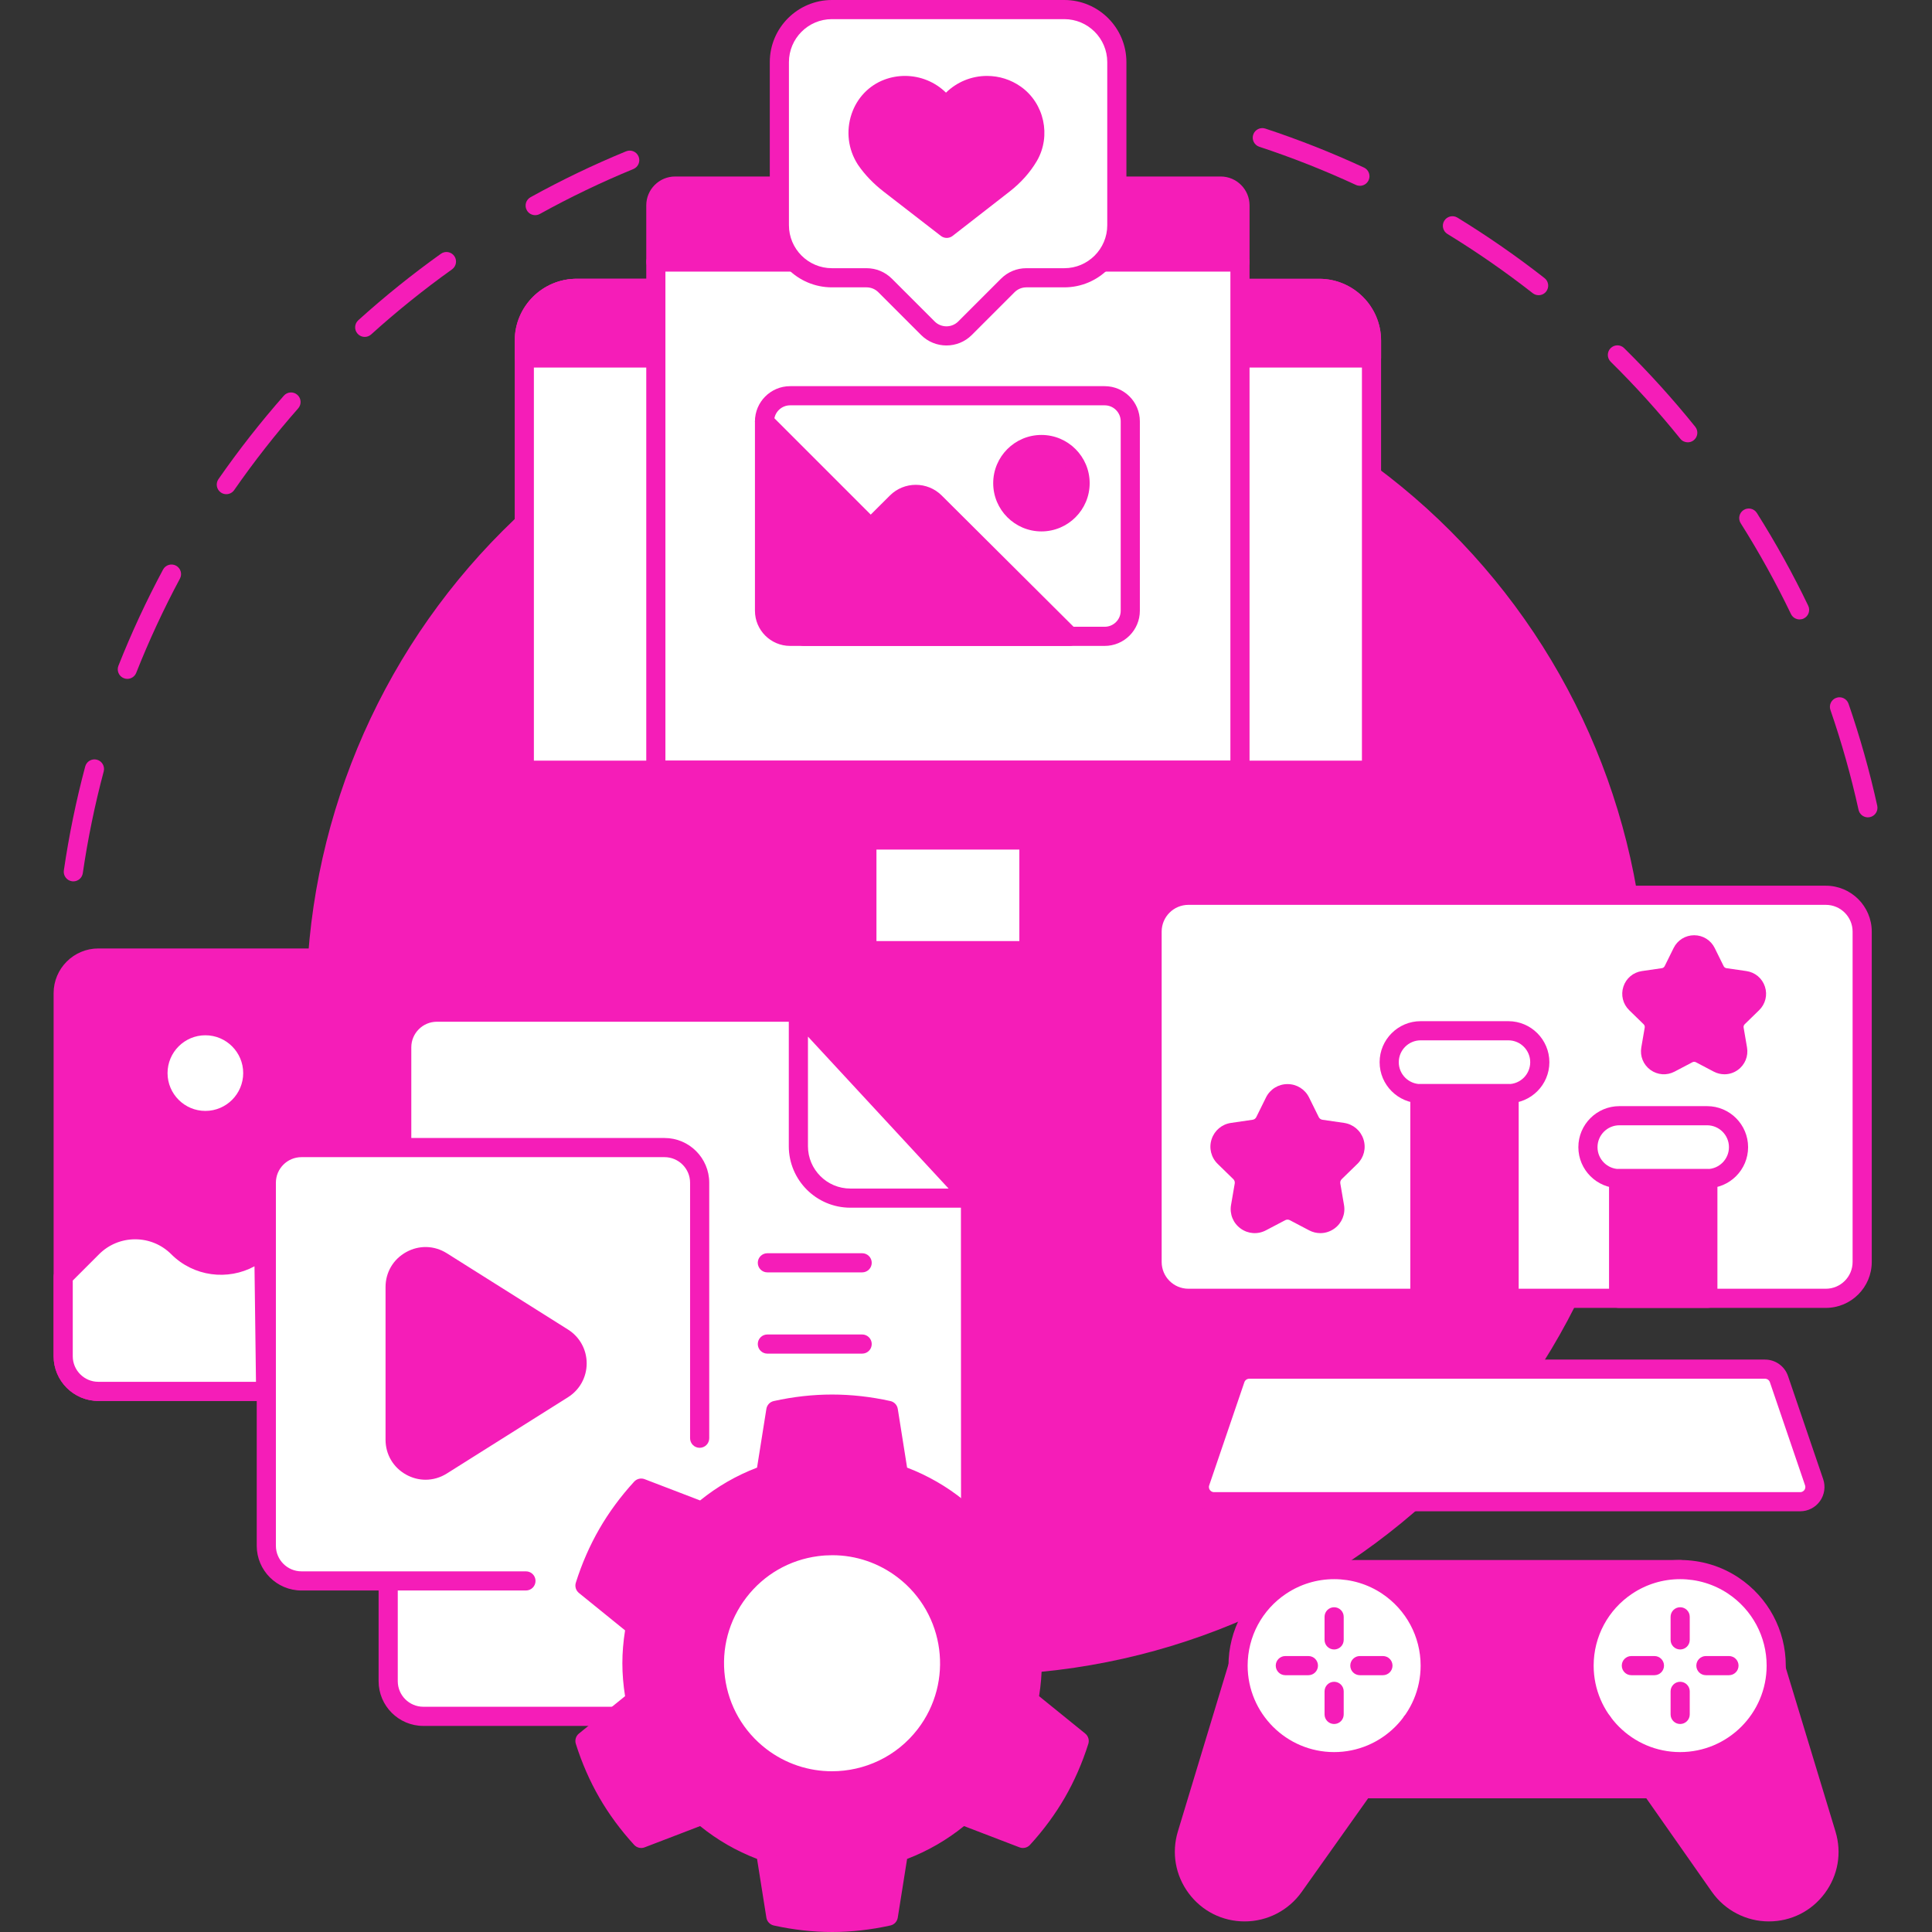 <svg xmlns="http://www.w3.org/2000/svg" xmlns:xlink="http://www.w3.org/1999/xlink" width="1080" viewBox="0 0 810 810" height="1080" preserveAspectRatio="xMidYMid meet"><rect x="0" y="0" width="810" height="810" fill="#333333" stroke="none"/><defs><clipPath id="bf8b85570d"><path d="M 22.273 397 L 213 397 L 213 588 L 22.273 588 Z M 22.273 397 " clip-rule="nonzero"></path></clipPath><clipPath id="7d7d9d06c0"><path d="M 22.273 511 L 116 511 L 116 588 L 22.273 588 Z M 22.273 511 " clip-rule="nonzero"></path></clipPath></defs><path fill="#f51db8" d="M 783.121 342.68 C 781.277 342.68 779.613 341.402 779.203 339.527 C 776.094 325.406 772.129 311.32 767.414 297.66 C 766.691 295.562 767.805 293.277 769.898 292.555 C 771.996 291.832 774.281 292.945 775.004 295.039 C 779.82 308.992 783.871 323.379 787.043 337.801 C 787.52 339.965 786.148 342.109 783.984 342.586 C 783.695 342.648 783.406 342.68 783.121 342.68 Z M 754.488 259.699 C 752.992 259.699 751.559 258.863 750.867 257.426 C 744.605 244.402 737.516 231.594 729.789 219.355 C 728.602 217.48 729.164 215 731.039 213.816 C 732.914 212.633 735.391 213.191 736.578 215.07 C 744.469 227.566 751.711 240.645 758.102 253.945 C 759.062 255.945 758.223 258.344 756.223 259.305 C 755.664 259.574 755.07 259.699 754.488 259.699 Z M 707.605 185.445 C 706.434 185.445 705.27 184.934 704.477 183.949 C 695.406 172.684 685.586 161.82 675.285 151.66 C 673.707 150.105 673.688 147.562 675.246 145.984 C 676.805 144.406 679.344 144.387 680.922 145.945 C 691.441 156.316 701.469 167.41 710.73 178.914 C 712.121 180.641 711.848 183.168 710.121 184.559 C 709.383 185.156 708.492 185.445 707.605 185.445 Z M 645.07 123.766 C 644.203 123.766 643.332 123.488 642.598 122.914 C 631.195 113.988 619.164 105.637 606.836 98.086 C 604.945 96.93 604.352 94.457 605.512 92.566 C 606.668 90.676 609.141 90.082 611.031 91.238 C 623.617 98.949 635.906 107.477 647.547 116.59 C 649.293 117.957 649.602 120.48 648.234 122.227 C 647.441 123.238 646.262 123.766 645.07 123.766 Z M 570.148 77.902 C 569.582 77.902 569.008 77.781 568.465 77.527 C 555.328 71.441 541.707 66.059 527.973 61.535 C 525.867 60.84 524.723 58.57 525.414 56.465 C 526.109 54.359 528.379 53.215 530.484 53.906 C 544.512 58.531 558.426 64.027 571.84 70.246 C 573.852 71.176 574.727 73.562 573.793 75.574 C 573.113 77.039 571.664 77.902 570.148 77.902 Z M 570.148 77.902 " fill-opacity="1" fill-rule="nonzero"></path><path fill="#f51db8" d="M 30.746 369.516 C 30.551 369.516 30.355 369.5 30.16 369.473 C 27.965 369.152 26.449 367.113 26.77 364.922 C 28.906 350.281 31.918 335.625 35.723 321.355 C 36.293 319.215 38.492 317.941 40.637 318.512 C 42.777 319.082 44.051 321.285 43.48 323.426 C 39.754 337.395 36.805 351.746 34.715 366.078 C 34.422 368.078 32.707 369.516 30.746 369.516 Z M 53.383 284.621 C 52.891 284.621 52.391 284.527 51.906 284.336 C 49.844 283.52 48.836 281.188 49.648 279.125 C 55.078 265.398 61.375 251.828 68.363 238.793 C 69.41 236.84 71.844 236.105 73.797 237.152 C 75.75 238.203 76.488 240.633 75.438 242.59 C 68.598 255.348 62.434 268.637 57.117 282.078 C 56.492 283.656 54.98 284.621 53.383 284.621 Z M 94.883 207.191 C 94.09 207.191 93.293 206.961 92.594 206.477 C 90.773 205.211 90.324 202.707 91.586 200.887 C 100.012 188.762 109.234 176.988 119 165.895 C 120.461 164.23 123 164.066 124.664 165.531 C 126.328 166.996 126.488 169.535 125.027 171.199 C 115.465 182.062 106.434 193.594 98.184 205.469 C 97.402 206.59 96.152 207.191 94.883 207.191 Z M 152.914 141.254 C 151.816 141.254 150.727 140.809 149.934 139.93 C 148.445 138.285 148.574 135.746 150.219 134.258 C 161.184 124.352 172.832 114.98 184.848 106.398 C 186.652 105.109 189.16 105.527 190.449 107.328 C 191.734 109.133 191.32 111.641 189.516 112.93 C 177.75 121.336 166.34 130.516 155.605 140.219 C 154.836 140.91 153.871 141.254 152.914 141.254 Z M 224.379 90.207 C 222.965 90.207 221.594 89.461 220.863 88.137 C 219.789 86.195 220.492 83.754 222.434 82.68 C 235.363 75.523 248.84 69.051 262.488 63.441 C 264.539 62.602 266.887 63.578 267.73 65.629 C 268.57 67.68 267.594 70.027 265.543 70.871 C 252.18 76.359 238.98 82.699 226.32 89.707 C 225.703 90.047 225.035 90.207 224.379 90.207 Z M 224.379 90.207 " fill-opacity="1" fill-rule="nonzero"></path><path fill="#f51db8" d="M 690.348 421.254 C 690.348 425.852 690.238 430.449 690.012 435.039 C 689.785 439.633 689.449 444.219 688.996 448.793 C 688.547 453.371 687.984 457.934 687.309 462.48 C 686.633 467.027 685.848 471.559 684.949 476.066 C 684.055 480.578 683.047 485.062 681.93 489.523 C 680.812 493.984 679.586 498.414 678.25 502.812 C 676.918 507.215 675.473 511.578 673.926 515.91 C 672.375 520.238 670.723 524.527 668.961 528.773 C 667.203 533.023 665.34 537.227 663.375 541.383 C 661.406 545.539 659.34 549.645 657.172 553.699 C 655.004 557.758 652.738 561.754 650.375 565.699 C 648.012 569.645 645.551 573.527 643 577.352 C 640.445 581.172 637.797 584.934 635.059 588.625 C 632.316 592.32 629.488 595.941 626.574 599.496 C 623.656 603.051 620.652 606.531 617.566 609.938 C 614.477 613.348 611.309 616.676 608.055 619.926 C 604.805 623.18 601.477 626.348 598.07 629.438 C 594.66 632.523 591.18 635.527 587.625 638.445 C 584.07 641.359 580.449 644.188 576.754 646.93 C 573.062 649.668 569.305 652.312 565.48 654.867 C 561.656 657.422 557.773 659.883 553.828 662.246 C 549.887 664.609 545.887 666.875 541.828 669.043 C 537.773 671.211 533.668 673.277 529.512 675.246 C 525.355 677.211 521.152 679.074 516.906 680.832 C 512.656 682.594 508.367 684.246 504.039 685.797 C 499.707 687.344 495.344 688.785 490.945 690.121 C 486.543 691.457 482.113 692.684 477.652 693.801 C 473.191 694.918 468.707 695.926 464.195 696.82 C 459.688 697.719 455.156 698.504 450.609 699.18 C 446.062 699.855 441.5 700.418 436.922 700.867 C 432.348 701.316 427.762 701.656 423.168 701.883 C 418.578 702.105 413.98 702.219 409.383 702.219 C 404.785 702.219 400.191 702.105 395.598 701.883 C 391.004 701.656 386.422 701.316 381.844 700.867 C 377.27 700.418 372.707 699.855 368.156 699.18 C 363.609 698.504 359.078 697.719 354.57 696.82 C 350.059 695.926 345.574 694.918 341.113 693.801 C 336.652 692.684 332.223 691.457 327.824 690.121 C 323.422 688.789 319.059 687.344 314.73 685.797 C 310.398 684.246 306.109 682.594 301.863 680.832 C 297.613 679.074 293.41 677.211 289.254 675.246 C 285.098 673.277 280.992 671.211 276.938 669.043 C 272.883 666.875 268.883 664.609 264.938 662.246 C 260.992 659.883 257.109 657.422 253.289 654.867 C 249.465 652.312 245.707 649.668 242.012 646.93 C 238.32 644.188 234.695 641.359 231.141 638.445 C 227.586 635.527 224.105 632.523 220.699 629.438 C 217.293 626.348 213.961 623.18 210.711 619.926 C 207.461 616.676 204.289 613.348 201.203 609.938 C 198.113 606.531 195.109 603.051 192.195 599.496 C 189.277 595.941 186.449 592.32 183.711 588.625 C 180.969 584.934 178.324 581.172 175.77 577.352 C 173.215 573.527 170.754 569.645 168.391 565.699 C 166.027 561.754 163.762 557.758 161.594 553.699 C 159.426 549.645 157.359 545.539 155.395 541.383 C 153.426 537.227 151.562 533.023 149.805 528.773 C 148.047 524.527 146.391 520.238 144.84 515.91 C 143.293 511.578 141.852 507.215 140.516 502.812 C 139.18 498.414 137.953 493.984 136.836 489.523 C 135.719 485.062 134.715 480.578 133.816 476.066 C 132.918 471.559 132.133 467.027 131.457 462.48 C 130.785 457.934 130.223 453.371 129.77 448.793 C 129.32 444.219 128.98 439.633 128.758 435.039 C 128.531 430.449 128.418 425.852 128.418 421.254 C 128.418 416.656 128.531 412.062 128.758 407.469 C 128.98 402.875 129.32 398.289 129.77 393.715 C 130.223 389.141 130.785 384.578 131.457 380.027 C 132.133 375.48 132.918 370.949 133.816 366.441 C 134.715 361.93 135.719 357.445 136.836 352.984 C 137.953 348.523 139.18 344.094 140.516 339.695 C 141.852 335.293 143.293 330.93 144.84 326.598 C 146.391 322.27 148.047 317.98 149.805 313.734 C 151.562 309.484 153.426 305.281 155.395 301.125 C 157.359 296.969 159.426 292.863 161.594 288.809 C 163.762 284.754 166.027 280.754 168.391 276.809 C 170.754 272.863 173.215 268.98 175.77 265.156 C 178.324 261.336 180.969 257.578 183.711 253.883 C 186.449 250.191 189.277 246.566 192.195 243.012 C 195.109 239.457 198.113 235.977 201.203 232.57 C 204.289 229.16 207.461 225.832 210.711 222.582 C 213.961 219.328 217.293 216.16 220.699 213.07 C 224.105 209.984 227.586 206.98 231.141 204.066 C 234.695 201.148 238.32 198.32 242.012 195.582 C 245.707 192.84 249.465 190.195 253.289 187.641 C 257.109 185.086 260.992 182.625 264.938 180.262 C 268.883 177.898 272.883 175.633 276.938 173.465 C 280.992 171.297 285.098 169.23 289.254 167.266 C 293.41 165.297 297.613 163.434 301.863 161.676 C 306.109 159.914 310.398 158.262 314.73 156.711 C 319.059 155.164 323.422 153.723 327.824 152.387 C 332.223 151.051 336.652 149.824 341.113 148.707 C 345.574 147.59 350.059 146.582 354.57 145.688 C 359.078 144.789 363.609 144.004 368.156 143.328 C 372.707 142.656 377.27 142.094 381.844 141.641 C 386.422 141.191 391.004 140.852 395.598 140.625 C 400.191 140.402 404.785 140.289 409.383 140.289 C 413.98 140.289 418.578 140.402 423.168 140.625 C 427.762 140.852 432.348 141.191 436.922 141.641 C 441.5 142.094 446.062 142.656 450.609 143.328 C 455.156 144.004 459.688 144.789 464.195 145.688 C 468.707 146.582 473.191 147.59 477.652 148.707 C 482.113 149.824 486.543 151.051 490.945 152.387 C 495.344 153.723 499.707 155.164 504.039 156.711 C 508.367 158.262 512.656 159.914 516.906 161.676 C 521.152 163.434 525.355 165.297 529.512 167.266 C 533.668 169.23 537.773 171.297 541.828 173.465 C 545.887 175.633 549.887 177.898 553.828 180.262 C 557.773 182.625 561.656 185.086 565.48 187.641 C 569.305 190.195 573.062 192.84 576.754 195.582 C 580.449 198.32 584.07 201.148 587.625 204.066 C 591.18 206.98 594.66 209.984 598.07 213.07 C 601.477 216.16 604.805 219.328 608.055 222.582 C 611.309 225.832 614.477 229.16 617.566 232.57 C 620.652 235.977 623.656 239.457 626.574 243.012 C 629.488 246.566 632.316 250.191 635.059 253.883 C 637.797 257.578 640.445 261.336 643 265.156 C 645.551 268.98 648.012 272.863 650.375 276.809 C 652.738 280.754 655.004 284.754 657.172 288.809 C 659.34 292.863 661.406 296.969 663.375 301.125 C 665.34 305.281 667.203 309.484 668.961 313.734 C 670.723 317.98 672.375 322.27 673.926 326.598 C 675.473 330.93 676.918 335.293 678.25 339.695 C 679.586 344.094 680.812 348.523 681.93 352.984 C 683.047 357.445 684.055 361.93 684.949 366.441 C 685.848 370.949 686.633 375.48 687.309 380.027 C 687.984 384.578 688.547 389.137 688.996 393.715 C 689.449 398.289 689.785 402.875 690.012 407.469 C 690.238 412.062 690.348 416.656 690.348 421.254 Z M 690.348 421.254 " fill-opacity="1" fill-rule="nonzero"></path><path fill="#ffffff" d="M 363.441 352.098 L 431.383 352.098 L 431.383 398.602 L 363.441 398.602 Z M 363.441 352.098 " fill-opacity="1" fill-rule="nonzero"></path><path fill="#f51db8" d="M 431.383 402.617 L 363.441 402.617 C 361.227 402.617 359.43 400.82 359.43 398.602 L 359.43 352.098 C 359.43 349.879 361.227 348.082 363.441 348.082 L 431.383 348.082 C 433.598 348.082 435.398 349.879 435.398 352.098 L 435.398 398.602 C 435.398 400.82 433.598 402.617 431.383 402.617 Z M 367.457 394.586 L 427.367 394.586 L 427.367 356.109 L 367.457 356.109 Z M 367.457 394.586 " fill-opacity="1" fill-rule="nonzero"></path><path fill="#ffffff" d="M 241.707 120.906 C 229.617 120.906 219.816 130.707 219.816 142.793 L 219.816 150.09 C 219.816 150.09 280.84 150.09 280.84 150.09 L 280.84 120.906 Z M 241.707 120.906 " fill-opacity="1" fill-rule="nonzero"></path><path fill="#f51db8" d="M 280.84 154.105 L 219.992 154.105 C 217.27 154.105 215.801 152.039 215.801 150.09 L 215.801 142.797 C 215.801 128.512 227.422 116.891 241.703 116.891 L 280.84 116.891 C 283.055 116.891 284.855 118.688 284.855 120.906 L 284.855 150.094 C 284.855 152.309 283.055 154.105 280.84 154.105 Z M 223.832 146.078 C 234.895 146.078 265.75 146.078 276.824 146.078 L 276.824 124.922 L 241.703 124.922 C 231.848 124.922 223.832 132.938 223.832 142.793 Z M 223.832 146.078 " fill-opacity="1" fill-rule="nonzero"></path><path fill="#ffffff" d="M 514.57 120.906 L 553.121 120.906 C 565.211 120.906 575.012 130.707 575.012 142.797 L 575.012 330.207 C 575.012 342.297 565.211 352.098 553.121 352.098 L 241.707 352.098 C 229.617 352.098 219.816 342.297 219.816 330.207 L 219.816 142.797 C 219.816 130.707 229.617 120.906 241.707 120.906 Z M 514.57 120.906 " fill-opacity="1" fill-rule="nonzero"></path><path fill="#f51db8" d="M 553.121 356.113 L 241.707 356.113 C 227.422 356.113 215.801 344.492 215.801 330.207 L 215.801 142.797 C 215.801 128.512 227.422 116.891 241.707 116.891 L 280.84 116.891 C 283.055 116.891 284.855 118.688 284.855 120.906 C 284.855 123.125 283.055 124.922 280.84 124.922 L 241.707 124.922 C 231.848 124.922 223.832 132.938 223.832 142.797 L 223.832 330.207 C 223.832 340.062 231.848 348.082 241.707 348.082 L 553.121 348.082 C 562.977 348.082 570.996 340.062 570.996 330.207 L 570.996 142.797 C 570.996 132.938 562.977 124.922 553.121 124.922 L 514.57 124.922 C 512.352 124.922 510.555 123.125 510.555 120.906 C 510.555 118.688 512.352 116.891 514.57 116.891 L 553.121 116.891 C 567.402 116.891 579.023 128.512 579.023 142.797 L 579.023 330.207 C 579.023 344.492 567.402 356.113 553.121 356.113 Z M 553.121 356.113 " fill-opacity="1" fill-rule="nonzero"></path><path fill="#f51db8" d="M 553.121 120.906 L 514.57 120.906 L 514.57 150.09 L 575.008 150.09 L 575.008 142.793 C 575.008 130.707 565.211 120.906 553.121 120.906 Z M 553.121 120.906 " fill-opacity="1" fill-rule="nonzero"></path><path fill="#f51db8" d="M 575.008 154.105 L 514.57 154.105 C 512.352 154.105 510.555 152.309 510.555 150.09 L 510.555 120.906 C 510.555 118.688 512.352 116.891 514.57 116.891 L 553.121 116.891 C 567.402 116.891 579.023 128.512 579.023 142.797 L 579.023 150.094 C 579.023 152.309 577.227 154.105 575.008 154.105 Z M 518.582 146.078 L 570.996 146.078 L 570.996 142.793 C 570.996 132.938 562.977 124.922 553.121 124.922 L 518.582 124.922 Z M 518.582 146.078 " fill-opacity="1" fill-rule="nonzero"></path><path fill="#f51db8" d="M 241.996 120.906 L 280.547 120.906 L 280.547 150.09 L 220.105 150.09 L 220.105 142.793 C 220.105 130.707 229.906 120.906 241.996 120.906 Z M 241.996 120.906 " fill-opacity="1" fill-rule="nonzero"></path><path fill="#f51db8" d="M 280.547 154.105 L 220.105 154.105 C 217.891 154.105 216.094 152.309 216.094 150.09 L 216.094 142.793 C 216.094 128.512 227.711 116.891 241.996 116.891 L 280.547 116.891 C 282.766 116.891 284.562 118.688 284.562 120.906 L 284.562 150.09 C 284.562 152.309 282.766 154.105 280.547 154.105 Z M 224.121 146.078 L 276.531 146.078 L 276.531 124.922 L 241.996 124.922 C 232.141 124.922 224.121 132.938 224.121 142.793 Z M 224.121 146.078 " fill-opacity="1" fill-rule="nonzero"></path><path fill="#ffffff" d="M 274.965 109.797 L 519.863 109.797 L 519.863 322.91 L 274.965 322.91 Z M 274.965 109.797 " fill-opacity="1" fill-rule="nonzero"></path><path fill="#f51db8" d="M 519.863 326.926 L 274.965 326.926 C 272.746 326.926 270.949 325.129 270.949 322.91 L 270.949 109.797 C 270.949 107.582 272.746 105.781 274.965 105.781 L 519.863 105.781 C 522.078 105.781 523.875 107.582 523.875 109.797 L 523.875 322.91 C 523.879 325.129 522.078 326.926 519.863 326.926 Z M 278.977 318.895 L 515.848 318.895 L 515.848 113.812 L 278.977 113.812 Z M 278.977 318.895 " fill-opacity="1" fill-rule="nonzero"></path><path fill="#f51db8" d="M 511.77 78.012 L 283.051 78.012 C 278.586 78.012 274.965 81.633 274.965 86.098 L 274.965 109.797 L 519.863 109.797 L 519.863 86.102 C 519.863 81.633 516.238 78.012 511.77 78.012 Z M 511.77 78.012 " fill-opacity="1" fill-rule="nonzero"></path><path fill="#f51db8" d="M 519.863 113.812 L 274.965 113.812 C 272.746 113.812 270.949 112.016 270.949 109.797 L 270.949 86.098 C 270.949 79.426 276.379 73.996 283.051 73.996 L 511.77 73.996 C 518.445 73.996 523.879 79.426 523.879 86.102 L 523.879 109.797 C 523.879 112.016 522.078 113.812 519.863 113.812 Z M 278.977 105.781 L 515.848 105.781 L 515.848 86.102 C 515.848 83.855 514.02 82.027 511.77 82.027 L 283.051 82.027 C 280.805 82.027 278.977 83.852 278.977 86.098 Z M 278.977 105.781 " fill-opacity="1" fill-rule="nonzero"></path><path fill="#ffffff" d="M 320.527 176.648 C 320.527 170.723 325.332 165.918 331.258 165.918 L 463.148 165.918 C 469.074 165.918 473.879 170.723 473.879 176.648 L 473.879 256.059 C 473.879 261.984 469.074 266.789 463.148 266.789 L 336.941 266.789 Z M 320.527 176.648 " fill-opacity="1" fill-rule="nonzero"></path><path fill="#f51db8" d="M 463.148 270.801 L 336.941 270.801 C 335 270.801 333.34 269.414 332.992 267.508 L 316.578 177.367 C 316.535 177.129 316.516 176.891 316.516 176.648 C 316.516 168.516 323.129 161.902 331.258 161.902 L 463.148 161.902 C 471.277 161.902 477.891 168.516 477.891 176.648 L 477.891 256.059 C 477.891 264.188 471.277 270.801 463.148 270.801 Z M 340.289 262.773 L 463.148 262.773 C 466.852 262.773 469.863 259.762 469.863 256.059 L 469.863 176.648 C 469.863 172.945 466.852 169.934 463.148 169.934 L 331.258 169.934 C 327.664 169.934 324.719 172.773 324.551 176.328 Z M 340.289 262.773 " fill-opacity="1" fill-rule="nonzero"></path><path fill="#f51db8" d="M 452.832 202.574 C 452.832 211.527 445.574 218.781 436.625 218.781 C 427.676 218.781 420.418 211.527 420.418 202.574 C 420.418 193.625 427.676 186.367 436.625 186.367 C 445.578 186.367 452.832 193.625 452.832 202.574 Z M 452.832 202.574 " fill-opacity="1" fill-rule="nonzero"></path><path fill="#f51db8" d="M 436.625 222.797 C 425.477 222.797 416.406 213.727 416.406 202.574 C 416.406 191.426 425.477 182.355 436.625 182.355 C 447.777 182.355 456.848 191.426 456.848 202.574 C 456.848 213.727 447.777 222.797 436.625 222.797 Z M 436.625 190.383 C 429.902 190.383 424.434 195.852 424.434 202.574 C 424.434 209.297 429.902 214.77 436.625 214.77 C 443.352 214.77 448.82 209.297 448.82 202.574 C 448.82 195.852 443.348 190.383 436.625 190.383 Z M 436.625 190.383 " fill-opacity="1" fill-rule="nonzero"></path><path fill="#f51db8" d="M 410.414 266.789 L 320.527 176.902 L 320.527 176.648 L 320.527 256.059 C 320.527 261.984 325.332 266.789 331.258 266.789 C 331.258 266.789 448.441 266.789 448.441 266.793 L 391.977 210.578 C 387.547 206.168 380.363 206.168 375.934 210.578 L 365.18 221.309 Z M 410.414 266.789 " fill-opacity="1" fill-rule="nonzero"></path><path fill="#f51db8" d="M 448.441 270.805 C 448.43 270.805 448.414 270.805 448.402 270.805 C 447.621 270.805 430.977 270.805 410.461 270.805 C 410.43 270.805 410.402 270.805 410.371 270.805 C 376.434 270.801 331.977 270.801 331.258 270.801 C 323.129 270.801 316.516 264.188 316.516 256.059 L 316.516 176.648 C 316.516 174.43 318.312 172.633 320.527 172.633 C 322.07 172.633 323.406 173.5 324.082 174.773 L 365.062 215.754 L 373.098 207.738 C 379.086 201.773 388.824 201.773 394.809 207.734 L 451.277 263.945 L 451.27 263.953 C 452.27 264.969 452.426 266.281 452.434 266.371 C 452.613 268.062 451.707 269.68 450.176 270.414 C 449.621 270.676 449.031 270.805 448.441 270.805 Z M 412.078 262.773 L 438.719 262.773 L 389.145 213.426 C 386.281 210.574 381.625 210.574 378.766 213.426 L 370.738 221.434 Z M 324.543 186.594 L 324.543 256.059 C 324.543 259.762 327.555 262.773 331.258 262.773 L 400.723 262.773 Z M 324.543 186.594 " fill-opacity="1" fill-rule="nonzero"></path><path fill="#f51db8" d="M 219.816 322.91 L 575.008 322.91 L 575.008 330.207 C 575.008 342.297 565.211 352.098 553.121 352.098 L 241.703 352.098 C 229.617 352.098 219.816 342.297 219.816 330.207 Z M 219.816 322.91 " fill-opacity="1" fill-rule="nonzero"></path><path fill="#f51db8" d="M 553.121 356.113 L 241.707 356.113 C 227.422 356.113 215.801 344.492 215.801 330.207 L 215.801 322.91 C 215.801 320.695 217.598 318.898 219.816 318.898 L 575.008 318.898 C 577.227 318.898 579.023 320.695 579.023 322.91 L 579.023 330.207 C 579.023 344.492 567.402 356.113 553.121 356.113 Z M 223.832 326.926 L 223.832 330.207 C 223.832 340.062 231.848 348.082 241.707 348.082 L 553.121 348.082 C 562.977 348.082 570.996 340.062 570.996 330.207 L 570.996 326.926 Z M 223.832 326.926 " fill-opacity="1" fill-rule="nonzero"></path><path fill="#f51db8" d="M 458.27 402.617 L 336.555 402.617 C 334.336 402.617 332.539 400.82 332.539 398.602 C 332.539 396.387 334.336 394.59 336.555 394.59 L 458.27 394.59 C 460.488 394.59 462.285 396.387 462.285 398.602 C 462.285 400.82 460.488 402.617 458.27 402.617 Z M 458.27 402.617 " fill-opacity="1" fill-rule="nonzero"></path><path fill="#ffffff" d="M 446.207 4.016 L 348.785 4.016 C 336.617 4.016 326.75 13.879 326.75 26.047 L 326.75 94.426 C 326.75 106.594 336.617 116.457 348.785 116.457 L 363.301 116.457 C 366.223 116.457 369.027 117.621 371.094 119.684 L 389.012 137.605 C 393.312 141.906 400.289 141.906 404.59 137.605 L 422.512 119.684 C 424.578 117.621 427.379 116.457 430.301 116.457 L 446.207 116.457 C 458.375 116.457 468.238 106.594 468.238 94.426 L 468.238 26.047 C 468.238 13.879 458.375 4.016 446.207 4.016 Z M 446.207 4.016 " fill-opacity="1" fill-rule="nonzero"></path><path fill="#f51db8" d="M 396.801 144.84 C 392.953 144.84 389.102 143.375 386.172 140.445 L 368.254 122.523 C 366.93 121.203 365.172 120.473 363.301 120.473 L 348.785 120.473 C 334.422 120.473 322.738 108.789 322.738 94.426 L 322.738 26.047 C 322.738 11.684 334.422 0 348.785 0 L 446.207 0 C 460.57 0 472.254 11.684 472.254 26.047 L 472.254 94.426 C 472.254 108.789 460.57 120.473 446.207 120.473 L 430.301 120.473 C 428.43 120.473 426.672 121.203 425.348 122.523 L 407.43 140.445 C 404.5 143.375 400.648 144.84 396.801 144.84 Z M 348.785 8.027 C 338.848 8.027 330.766 16.113 330.766 26.047 L 330.766 94.426 C 330.766 104.359 338.848 112.445 348.785 112.445 L 363.301 112.445 C 367.316 112.445 371.094 114.008 373.93 116.848 L 391.852 134.766 C 394.582 137.496 399.023 137.496 401.754 134.766 L 419.672 116.848 C 422.512 114.008 426.285 112.445 430.301 112.445 L 446.207 112.445 C 456.141 112.445 464.223 104.359 464.223 94.426 L 464.223 26.047 C 464.223 16.113 456.141 8.027 446.207 8.027 Z M 348.785 8.027 " fill-opacity="1" fill-rule="nonzero"></path><path fill="#f51db8" d="M 431.312 65.34 C 436.242 56.727 433.793 45.383 425.699 39.637 C 422.34 37.25 418.234 35.848 413.797 35.848 C 406.609 35.848 400.289 39.539 396.609 45.121 C 392.926 39.539 386.605 35.848 379.418 35.848 C 376.895 35.848 374.473 36.305 372.238 37.137 C 360.5 41.508 356.215 56.125 362.945 66.688 C 363.023 66.816 363.105 66.934 363.188 67.051 C 365.883 70.93 369.238 74.301 372.973 77.191 L 396.926 95.73 L 420.777 77.172 C 424.953 73.922 428.582 69.992 431.262 65.43 C 431.277 65.398 431.293 65.371 431.312 65.34 Z M 431.312 65.34 " fill-opacity="1" fill-rule="nonzero"></path><path fill="#f51db8" d="M 396.926 99.746 C 396.059 99.746 395.191 99.465 394.469 98.906 L 370.516 80.367 C 366.258 77.07 362.684 73.363 359.891 69.344 C 359.777 69.184 359.668 69.016 359.559 68.844 C 355.566 62.578 354.641 54.914 357.02 47.82 C 359.281 41.066 364.32 35.801 370.836 33.375 C 373.582 32.352 376.469 31.832 379.418 31.832 C 385.93 31.832 392.059 34.387 396.609 38.844 C 401.156 34.387 407.289 31.832 413.797 31.832 C 418.93 31.832 423.852 33.398 428.023 36.363 C 437.793 43.297 440.766 56.902 434.797 67.336 L 434.727 67.457 C 431.895 72.281 428.031 76.613 423.242 80.34 L 399.391 98.898 C 398.664 99.461 397.793 99.746 396.926 99.746 Z M 379.418 39.863 C 377.43 39.863 375.484 40.211 373.637 40.898 C 369.402 42.477 366.121 45.93 364.633 50.371 C 363.027 55.156 363.645 60.316 366.332 64.531 C 366.383 64.609 366.434 64.688 366.484 64.758 C 368.809 68.109 371.82 71.223 375.43 74.02 L 396.918 90.648 L 418.312 74.004 C 422.297 70.902 425.488 67.336 427.797 63.398 L 427.824 63.348 C 427.824 63.348 427.828 63.348 427.828 63.344 C 431.77 56.457 429.816 47.48 423.375 42.91 C 420.566 40.918 417.258 39.863 413.797 39.863 C 408.219 39.863 403.043 42.656 399.961 47.332 C 399.219 48.461 397.957 49.137 396.609 49.137 C 395.258 49.137 394 48.461 393.258 47.332 C 390.172 42.656 385 39.863 379.418 39.863 Z M 379.418 39.863 " fill-opacity="1" fill-rule="nonzero"></path><path fill="#f51db8" d="M 193.434 401.66 L 41.227 401.66 C 33.086 401.66 26.488 408.258 26.488 416.398 L 26.488 568.605 C 26.488 576.746 33.086 583.344 41.227 583.344 L 111.652 583.344 L 208.172 430.051 L 208.172 416.398 C 208.172 408.258 201.574 401.66 193.434 401.66 Z M 193.434 401.66 " fill-opacity="1" fill-rule="nonzero"></path><g clip-path="url(#bf8b85570d)"><path fill="#f51db8" d="M 111.652 587.355 L 41.227 587.355 C 30.887 587.355 22.477 578.945 22.477 568.605 L 22.477 416.398 C 22.477 406.059 30.887 397.645 41.227 397.645 L 193.434 397.645 C 203.773 397.645 212.184 406.059 212.184 416.398 L 212.184 430.047 C 212.184 430.805 211.973 431.547 211.566 432.188 L 115.051 585.48 C 114.316 586.648 113.031 587.355 111.652 587.355 Z M 41.227 405.676 C 35.316 405.676 30.504 410.488 30.504 416.398 L 30.504 568.605 C 30.504 574.52 35.316 579.328 41.227 579.328 L 109.438 579.328 L 204.156 428.891 L 204.156 416.398 C 204.156 410.484 199.344 405.676 193.434 405.676 Z M 208.172 430.051 L 208.176 430.051 Z M 208.172 430.051 " fill-opacity="1" fill-rule="nonzero"></path></g><path fill="#ffffff" d="M 105.977 449.898 C 105.977 450.551 105.941 451.199 105.879 451.848 C 105.816 452.496 105.719 453.137 105.594 453.777 C 105.465 454.414 105.309 455.043 105.121 455.668 C 104.93 456.289 104.711 456.902 104.461 457.504 C 104.215 458.105 103.934 458.691 103.629 459.266 C 103.32 459.84 102.988 460.398 102.625 460.938 C 102.266 461.48 101.879 462.004 101.465 462.504 C 101.051 463.008 100.613 463.488 100.156 463.949 C 99.695 464.41 99.211 464.848 98.711 465.258 C 98.207 465.672 97.684 466.059 97.145 466.422 C 96.602 466.781 96.043 467.117 95.473 467.426 C 94.898 467.73 94.309 468.008 93.707 468.258 C 93.105 468.508 92.496 468.727 91.871 468.914 C 91.25 469.102 90.617 469.262 89.98 469.387 C 89.344 469.516 88.699 469.609 88.051 469.676 C 87.402 469.738 86.754 469.77 86.105 469.77 C 85.453 469.77 84.805 469.738 84.156 469.676 C 83.508 469.609 82.867 469.516 82.227 469.387 C 81.59 469.262 80.957 469.105 80.336 468.914 C 79.711 468.727 79.102 468.508 78.5 468.258 C 77.898 468.008 77.309 467.73 76.738 467.426 C 76.164 467.117 75.605 466.781 75.062 466.422 C 74.523 466.059 74 465.672 73.496 465.262 C 72.996 464.848 72.512 464.41 72.051 463.949 C 71.594 463.488 71.156 463.008 70.742 462.504 C 70.332 462.004 69.941 461.48 69.582 460.938 C 69.219 460.398 68.887 459.84 68.578 459.266 C 68.273 458.691 67.992 458.105 67.746 457.504 C 67.496 456.902 67.277 456.289 67.09 455.668 C 66.898 455.043 66.742 454.414 66.613 453.777 C 66.488 453.137 66.391 452.496 66.328 451.848 C 66.266 451.199 66.234 450.551 66.234 449.898 C 66.234 449.25 66.266 448.598 66.328 447.953 C 66.391 447.305 66.488 446.66 66.613 446.023 C 66.742 445.383 66.898 444.754 67.09 444.129 C 67.277 443.508 67.496 442.895 67.746 442.293 C 67.992 441.695 68.273 441.105 68.578 440.531 C 68.887 439.957 69.219 439.398 69.582 438.859 C 69.941 438.316 70.332 437.797 70.742 437.293 C 71.156 436.789 71.594 436.309 72.051 435.848 C 72.512 435.387 72.996 434.953 73.496 434.539 C 74 434.125 74.523 433.738 75.062 433.375 C 75.605 433.016 76.164 432.68 76.738 432.375 C 77.309 432.066 77.898 431.789 78.5 431.539 C 79.102 431.293 79.711 431.074 80.336 430.883 C 80.957 430.695 81.59 430.535 82.227 430.41 C 82.867 430.281 83.508 430.188 84.156 430.125 C 84.805 430.059 85.453 430.027 86.105 430.027 C 86.754 430.027 87.402 430.059 88.051 430.125 C 88.699 430.188 89.344 430.281 89.98 430.41 C 90.617 430.535 91.25 430.695 91.871 430.883 C 92.496 431.074 93.105 431.293 93.707 431.539 C 94.309 431.789 94.898 432.066 95.473 432.375 C 96.043 432.68 96.602 433.016 97.145 433.375 C 97.684 433.738 98.207 434.125 98.711 434.539 C 99.211 434.953 99.695 435.387 100.156 435.848 C 100.613 436.309 101.051 436.789 101.465 437.293 C 101.879 437.797 102.266 438.316 102.625 438.859 C 102.988 439.398 103.32 439.957 103.629 440.531 C 103.934 441.105 104.215 441.695 104.461 442.293 C 104.711 442.895 104.93 443.508 105.121 444.129 C 105.309 444.754 105.465 445.383 105.594 446.023 C 105.719 446.66 105.816 447.305 105.879 447.953 C 105.941 448.598 105.977 449.25 105.977 449.898 Z M 105.977 449.898 " fill-opacity="1" fill-rule="nonzero"></path><path fill="#f51db8" d="M 86.105 473.785 C 72.934 473.785 62.219 463.07 62.219 449.898 C 62.219 436.727 72.934 426.012 86.105 426.012 C 99.273 426.012 109.988 436.727 109.988 449.898 C 109.988 463.07 99.273 473.785 86.105 473.785 Z M 86.105 434.043 C 77.359 434.043 70.246 441.156 70.246 449.898 C 70.246 458.641 77.359 465.758 86.105 465.758 C 94.848 465.758 101.961 458.645 101.961 449.898 C 101.961 441.156 94.848 434.043 86.105 434.043 Z M 86.105 434.043 " fill-opacity="1" fill-rule="nonzero"></path><path fill="#ffffff" d="M 110.609 523.016 C 100.68 532.945 84.578 532.945 74.648 523.016 C 64.719 513.082 48.617 513.082 38.688 523.016 L 26.488 535.211 L 26.488 568.605 C 26.488 576.746 33.086 583.344 41.227 583.344 L 111.387 583.344 Z M 110.609 523.016 " fill-opacity="1" fill-rule="nonzero"></path><g clip-path="url(#7d7d9d06c0)"><path fill="#f51db8" d="M 111.387 587.355 L 41.227 587.355 C 30.887 587.355 22.477 578.945 22.477 568.605 L 22.477 535.211 C 22.477 534.148 22.898 533.125 23.652 532.371 L 35.848 520.176 C 41.41 514.613 48.805 511.551 56.668 511.551 C 64.531 511.551 71.926 514.613 77.488 520.176 C 85.836 528.523 99.422 528.523 107.773 520.176 C 108.914 519.031 110.629 518.688 112.121 519.293 C 113.617 519.902 114.605 521.348 114.625 522.961 L 115.402 583.289 C 115.414 584.363 114.996 585.398 114.242 586.164 C 113.488 586.926 112.461 587.355 111.387 587.355 Z M 30.504 536.875 L 30.504 568.605 C 30.504 574.52 35.316 579.328 41.227 579.328 L 107.32 579.328 L 106.695 530.902 C 95.531 536.965 81.242 535.285 71.809 525.852 C 67.766 521.809 62.387 519.582 56.668 519.582 C 50.949 519.582 45.57 521.809 41.527 525.852 Z M 30.504 536.875 " fill-opacity="1" fill-rule="nonzero"></path></g><path fill="#ffffff" d="M 162.75 662.809 L 162.75 704.844 C 162.75 712.984 169.348 719.582 177.488 719.582 L 341.594 719.582 L 406.938 649.109 L 406.883 502.32 L 334.723 424.352 L 183.164 424.352 C 175.027 424.352 168.43 430.949 168.43 439.086 L 168.43 481.125 Z M 162.75 662.809 " fill-opacity="1" fill-rule="nonzero"></path><path fill="#f51db8" d="M 341.594 723.598 L 177.488 723.598 C 167.148 723.598 158.734 715.184 158.734 704.844 L 158.734 662.809 C 158.734 660.59 160.531 658.793 162.75 658.793 C 164.969 658.793 166.766 660.59 166.766 662.809 L 166.766 704.844 C 166.766 710.758 171.574 715.566 177.488 715.566 L 339.84 715.566 L 402.922 647.535 L 402.871 503.891 L 332.969 428.367 L 183.164 428.367 C 177.254 428.367 172.441 433.176 172.441 439.09 L 172.441 481.125 C 172.441 483.344 170.645 485.141 168.43 485.141 C 166.211 485.141 164.414 483.344 164.414 481.125 L 164.414 439.09 C 164.414 428.75 172.824 420.336 183.164 420.336 L 334.723 420.336 C 335.84 420.336 336.906 420.801 337.668 421.625 L 409.832 499.594 C 410.52 500.332 410.898 501.309 410.898 502.316 L 410.949 649.109 C 410.949 650.121 410.566 651.098 409.879 651.84 L 344.535 722.312 C 343.777 723.133 342.711 723.598 341.594 723.598 Z M 341.594 723.598 " fill-opacity="1" fill-rule="nonzero"></path><path fill="#ffffff" d="M 334.723 424.352 L 334.723 480.547 C 334.723 492.57 344.469 502.32 356.496 502.32 L 406.883 502.32 Z M 334.723 424.352 " fill-opacity="1" fill-rule="nonzero"></path><path fill="#f51db8" d="M 406.883 506.332 L 356.496 506.332 C 342.273 506.332 330.707 494.766 330.707 480.547 L 330.707 424.352 C 330.707 422.699 331.719 421.215 333.258 420.613 C 334.793 420.012 336.547 420.41 337.668 421.625 L 409.832 499.59 C 410.914 500.762 411.203 502.465 410.562 503.926 C 409.926 505.387 408.48 506.332 406.883 506.332 Z M 338.738 434.598 L 338.738 480.547 C 338.738 490.34 346.703 498.305 356.496 498.305 L 397.699 498.305 Z M 338.738 434.598 " fill-opacity="1" fill-rule="nonzero"></path><path fill="#f51db8" d="M 361.465 533.449 L 321.723 533.449 C 319.504 533.449 317.707 531.652 317.707 529.434 C 317.707 527.219 319.504 525.422 321.723 525.422 L 361.465 525.422 C 363.68 525.422 365.48 527.219 365.48 529.434 C 365.48 531.652 363.684 533.449 361.465 533.449 Z M 361.465 533.449 " fill-opacity="1" fill-rule="nonzero"></path><path fill="#f51db8" d="M 361.465 567.516 L 321.723 567.516 C 319.504 567.516 317.707 565.719 317.707 563.5 C 317.707 561.285 319.504 559.484 321.723 559.484 L 361.465 559.484 C 363.68 559.484 365.48 561.285 365.48 563.5 C 365.48 565.719 363.684 567.516 361.465 567.516 Z M 361.465 567.516 " fill-opacity="1" fill-rule="nonzero"></path><path fill="#ffffff" d="M 293.336 602.988 L 293.336 495.863 C 293.336 487.723 286.734 481.125 278.598 481.125 L 126.391 481.125 C 118.25 481.125 111.652 487.727 111.652 495.863 L 111.652 648.07 C 111.652 656.211 118.25 662.809 126.391 662.809 L 220.508 662.809 Z M 293.336 602.988 " fill-opacity="1" fill-rule="nonzero"></path><path fill="#f51db8" d="M 220.508 666.82 L 126.391 666.82 C 116.051 666.82 107.637 658.41 107.637 648.07 L 107.637 495.863 C 107.637 485.523 116.051 477.109 126.391 477.109 L 278.598 477.109 C 288.938 477.109 297.348 485.523 297.348 495.863 L 297.348 602.988 C 297.348 605.203 295.551 607 293.332 607 C 291.117 607 289.32 605.203 289.32 602.988 L 289.32 495.863 C 289.32 489.949 284.508 485.141 278.598 485.141 L 126.391 485.141 C 120.477 485.141 115.668 489.949 115.668 495.863 L 115.668 648.07 C 115.668 653.98 120.477 658.793 126.391 658.793 L 220.508 658.793 C 222.727 658.793 224.523 660.59 224.523 662.809 C 224.523 665.023 222.727 666.82 220.508 666.82 Z M 220.508 666.82 " fill-opacity="1" fill-rule="nonzero"></path><path fill="#f51db8" d="M 165.656 539.621 L 165.656 603.586 C 165.656 613.621 176.711 619.723 185.199 614.379 L 235.996 582.395 C 243.941 577.395 243.941 565.816 235.996 560.812 L 185.199 528.832 C 176.711 523.484 165.656 529.586 165.656 539.621 Z M 165.656 539.621 " fill-opacity="1" fill-rule="nonzero"></path><path fill="#f51db8" d="M 178.422 620.387 C 175.648 620.387 172.871 619.68 170.305 618.266 C 164.879 615.27 161.641 609.781 161.641 603.586 L 161.641 539.621 C 161.641 533.426 164.879 527.938 170.305 524.945 C 175.727 521.949 182.098 522.133 187.34 525.434 L 238.137 557.418 C 243.043 560.504 245.969 565.809 245.969 571.602 C 245.969 577.398 243.043 582.703 238.137 585.793 L 187.34 617.773 C 184.578 619.512 181.504 620.387 178.422 620.387 Z M 178.414 530.867 C 176.973 530.867 175.523 531.234 174.184 531.973 C 171.359 533.535 169.672 536.395 169.672 539.621 L 169.672 603.586 C 169.672 606.816 171.359 609.676 174.184 611.234 C 177.012 612.797 180.332 612.699 183.062 610.98 L 233.859 578.996 C 236.453 577.363 237.941 574.668 237.941 571.605 C 237.941 568.539 236.453 565.844 233.859 564.211 L 183.062 532.227 C 181.625 531.32 180.023 530.867 178.414 530.867 Z M 178.414 530.867 " fill-opacity="1" fill-rule="nonzero"></path><path fill="#f51db8" d="M 432.758 697.332 C 432.758 692.055 432.211 686.914 431.281 681.906 L 452.453 664.746 C 450.109 657.324 447 650.027 442.949 643.004 C 438.895 635.984 434.129 629.645 428.871 623.902 L 403.41 633.664 C 395.621 626.98 386.59 621.742 376.711 618.262 L 372.434 591.32 C 364.832 589.637 356.957 588.68 348.852 588.68 C 340.742 588.68 332.871 589.637 325.27 591.32 L 320.992 618.262 C 311.113 621.742 302.082 626.98 294.289 633.664 L 268.832 623.902 C 263.574 629.645 258.809 635.984 254.754 643.004 C 250.703 650.027 247.594 657.324 245.25 664.746 L 266.422 681.906 C 265.492 686.914 264.945 692.055 264.945 697.332 C 264.945 702.609 265.492 707.75 266.422 712.758 L 245.25 729.918 C 247.594 737.34 250.703 744.637 254.754 751.66 C 258.809 758.68 263.574 765.02 268.832 770.762 L 294.293 761 C 302.082 767.684 311.113 772.922 320.992 776.402 L 325.27 803.344 C 332.871 805.031 340.742 805.984 348.852 805.984 C 356.957 805.984 364.832 805.027 372.434 803.344 L 376.711 776.402 C 386.59 772.922 395.621 767.684 403.414 761 L 428.871 770.762 C 434.129 765.02 438.895 758.68 442.949 751.66 C 447 744.637 450.109 737.34 452.453 729.918 L 431.281 712.758 C 432.211 707.75 432.758 702.609 432.758 697.332 Z M 432.758 697.332 " fill-opacity="1" fill-rule="nonzero"></path><path fill="#f51db8" d="M 348.852 810 C 340.82 810 332.598 809.078 324.402 807.266 C 322.793 806.906 321.562 805.602 321.305 803.977 L 317.398 779.355 C 308.715 776.031 300.703 771.414 293.527 765.59 L 270.27 774.508 C 268.73 775.102 266.984 774.688 265.871 773.473 C 260.203 767.285 255.293 760.621 251.277 753.664 C 247.262 746.707 243.945 739.125 241.422 731.125 C 240.926 729.551 241.441 727.836 242.723 726.797 L 262.066 711.121 C 261.312 706.422 260.93 701.793 260.93 697.332 C 260.93 692.871 261.312 688.242 262.066 683.539 L 242.723 667.867 C 241.441 666.828 240.926 665.109 241.422 663.539 C 243.945 655.539 247.262 647.953 251.277 640.996 C 255.293 634.039 260.203 627.375 265.871 621.191 C 266.984 619.973 268.73 619.562 270.27 620.152 L 293.527 629.07 C 300.703 623.25 308.715 618.629 317.395 615.305 L 321.305 590.688 C 321.562 589.059 322.789 587.754 324.402 587.398 C 332.594 585.582 340.82 584.664 348.852 584.664 C 356.883 584.664 365.109 585.582 373.301 587.398 C 374.91 587.754 376.137 589.059 376.398 590.688 L 380.305 615.305 C 388.988 618.629 396.996 623.25 404.172 629.07 L 427.434 620.152 C 428.973 619.562 430.715 619.977 431.828 621.191 C 437.496 627.375 442.406 634.039 446.426 640.996 C 450.438 647.953 453.754 655.535 456.281 663.539 C 456.777 665.113 456.258 666.828 454.977 667.867 L 435.637 683.539 C 436.402 688.266 436.773 692.801 436.773 697.332 C 436.773 701.793 436.391 706.422 435.637 711.121 L 454.977 726.797 C 456.258 727.836 456.777 729.551 456.281 731.125 C 453.754 739.125 450.438 746.711 446.426 753.664 C 442.406 760.621 437.496 767.285 431.828 773.473 C 430.715 774.688 428.969 775.098 427.434 774.508 L 404.172 765.59 C 396.996 771.41 388.988 776.031 380.305 779.359 L 376.395 803.973 C 376.137 805.602 374.91 806.91 373.301 807.266 C 365.105 809.078 356.883 810 348.852 810 Z M 328.801 799.98 C 335.539 801.301 342.27 801.969 348.852 801.969 C 355.43 801.969 362.164 801.301 368.902 799.98 L 372.746 775.773 C 372.977 774.316 373.984 773.105 375.375 772.617 C 384.754 769.309 393.309 764.375 400.797 757.953 C 401.918 756.992 403.473 756.723 404.848 757.25 L 427.723 766.02 C 432.234 760.848 436.18 755.352 439.473 749.652 C 442.762 743.953 445.547 737.789 447.773 731.293 L 428.754 715.879 C 427.609 714.949 427.062 713.473 427.332 712.023 C 428.281 706.922 428.742 702.117 428.742 697.332 C 428.742 692.547 428.281 687.742 427.332 682.641 C 427.062 681.191 427.609 679.715 428.754 678.785 L 447.773 663.371 C 445.547 656.875 442.762 650.711 439.473 645.012 C 436.18 639.312 432.234 633.816 427.723 628.645 L 404.848 637.414 C 403.473 637.941 401.918 637.672 400.797 636.711 C 393.309 630.289 384.754 625.355 375.375 622.047 C 373.984 621.559 372.977 620.348 372.746 618.891 L 368.902 594.684 C 362.164 593.363 355.434 592.695 348.852 592.691 C 342.27 592.691 335.539 593.363 328.801 594.684 L 324.957 618.891 C 324.727 620.348 323.719 621.559 322.328 622.047 C 312.949 625.355 304.395 630.289 296.906 636.711 C 295.785 637.672 294.23 637.941 292.855 637.414 L 269.98 628.645 C 265.469 633.816 261.523 639.312 258.23 645.012 C 254.941 650.715 252.152 656.879 249.93 663.371 L 268.949 678.785 C 270.094 679.715 270.641 681.191 270.371 682.641 C 269.422 687.742 268.961 692.547 268.961 697.332 C 268.961 702.117 269.422 706.922 270.371 712.023 C 270.641 713.473 270.094 714.949 268.949 715.879 L 249.93 731.293 C 252.152 737.785 254.941 743.949 258.234 749.652 C 261.523 755.352 265.469 760.848 269.98 766.02 L 292.855 757.25 C 294.23 756.723 295.785 756.992 296.906 757.953 C 304.395 764.375 312.949 769.309 322.328 772.617 C 323.719 773.105 324.727 774.316 324.957 775.773 Z M 328.801 799.98 " fill-opacity="1" fill-rule="nonzero"></path><path fill="#ffffff" d="M 398.16 697.332 C 398.16 698.945 398.082 700.559 397.922 702.164 C 397.766 703.773 397.527 705.367 397.215 706.953 C 396.898 708.535 396.508 710.102 396.039 711.645 C 395.57 713.191 395.027 714.711 394.406 716.203 C 393.789 717.695 393.102 719.152 392.34 720.578 C 391.578 722 390.75 723.383 389.852 724.727 C 388.953 726.07 387.992 727.363 386.969 728.613 C 385.945 729.863 384.859 731.059 383.719 732.199 C 382.578 733.34 381.383 734.426 380.133 735.449 C 378.887 736.473 377.59 737.434 376.246 738.332 C 374.902 739.227 373.52 740.059 372.098 740.82 C 370.672 741.582 369.215 742.27 367.723 742.887 C 366.23 743.508 364.711 744.051 363.164 744.52 C 361.621 744.988 360.055 745.379 358.473 745.695 C 356.887 746.008 355.293 746.246 353.684 746.402 C 352.078 746.562 350.465 746.641 348.852 746.641 C 347.238 746.641 345.625 746.562 344.02 746.402 C 342.41 746.246 340.816 746.008 339.23 745.695 C 337.648 745.379 336.082 744.988 334.539 744.52 C 332.992 744.051 331.473 743.508 329.98 742.887 C 328.488 742.27 327.031 741.582 325.605 740.82 C 324.184 740.059 322.801 739.227 321.457 738.332 C 320.113 737.434 318.82 736.473 317.57 735.449 C 316.32 734.426 315.125 733.34 313.984 732.199 C 312.844 731.059 311.758 729.863 310.734 728.613 C 309.711 727.363 308.75 726.07 307.852 724.727 C 306.953 723.383 306.125 722 305.363 720.578 C 304.602 719.152 303.914 717.695 303.297 716.203 C 302.676 714.711 302.133 713.191 301.664 711.645 C 301.195 710.102 300.805 708.535 300.488 706.953 C 300.176 705.367 299.938 703.773 299.781 702.164 C 299.621 700.559 299.543 698.945 299.543 697.332 C 299.543 695.719 299.621 694.105 299.781 692.5 C 299.938 690.891 300.176 689.297 300.488 687.711 C 300.805 686.129 301.195 684.562 301.664 683.02 C 302.133 681.473 302.676 679.953 303.297 678.461 C 303.914 676.969 304.602 675.512 305.363 674.086 C 306.125 672.664 306.953 671.281 307.852 669.938 C 308.75 668.594 309.711 667.297 310.734 666.051 C 311.758 664.801 312.844 663.605 313.984 662.465 C 315.125 661.324 316.32 660.238 317.57 659.215 C 318.82 658.191 320.113 657.23 321.457 656.332 C 322.801 655.434 324.184 654.605 325.605 653.844 C 327.031 653.082 328.488 652.395 329.98 651.777 C 331.473 651.156 332.992 650.613 334.539 650.145 C 336.082 649.676 337.648 649.285 339.23 648.969 C 340.816 648.656 342.41 648.418 344.02 648.262 C 345.625 648.102 347.238 648.023 348.852 648.023 C 350.465 648.023 352.078 648.102 353.684 648.262 C 355.293 648.418 356.887 648.656 358.473 648.969 C 360.055 649.285 361.621 649.676 363.164 650.145 C 364.711 650.613 366.23 651.156 367.723 651.777 C 369.215 652.395 370.672 653.082 372.098 653.844 C 373.52 654.605 374.902 655.434 376.246 656.332 C 377.59 657.23 378.887 658.191 380.133 659.215 C 381.383 660.238 382.578 661.324 383.719 662.465 C 384.859 663.605 385.945 664.801 386.969 666.051 C 387.992 667.297 388.953 668.594 389.852 669.938 C 390.75 671.281 391.578 672.664 392.34 674.086 C 393.102 675.512 393.789 676.969 394.406 678.461 C 395.027 679.953 395.57 681.473 396.039 683.02 C 396.508 684.562 396.898 686.129 397.215 687.711 C 397.527 689.297 397.766 690.891 397.922 692.5 C 398.082 694.105 398.16 695.719 398.16 697.332 Z M 398.16 697.332 " fill-opacity="1" fill-rule="nonzero"></path><path fill="#f51db8" d="M 348.789 750.637 C 337.453 750.637 326.031 747.043 316.367 739.621 C 305.07 730.941 297.832 718.387 295.98 704.266 C 294.129 690.141 297.887 676.145 306.562 664.848 C 315.242 653.551 327.797 646.312 341.918 644.461 C 356.043 642.609 370.039 646.367 381.336 655.043 C 404.652 672.957 409.051 706.5 391.141 729.816 C 380.652 743.469 364.805 750.637 348.789 750.637 Z M 348.945 652.031 C 346.961 652.031 344.965 652.16 342.965 652.422 C 330.969 653.996 320.301 660.145 312.93 669.738 C 305.562 679.332 302.367 691.223 303.941 703.219 C 305.516 715.215 311.664 725.883 321.258 733.254 C 329.469 739.559 339.172 742.609 348.801 742.609 C 362.406 742.609 375.863 736.523 384.773 724.926 C 399.988 705.117 396.25 676.625 376.445 661.41 C 368.449 655.27 358.859 652.031 348.945 652.031 Z M 348.945 652.031 " fill-opacity="1" fill-rule="nonzero"></path><path fill="#f51db8" d="M 682.113 658.055 L 559.332 658.055 L 571.523 749.934 L 692.316 749.934 L 704.41 658.055 Z M 682.113 658.055 " fill-opacity="1" fill-rule="nonzero"></path><path fill="#f51db8" d="M 692.316 753.949 L 571.523 753.949 C 569.508 753.949 567.809 752.457 567.543 750.461 L 555.352 658.582 C 555.199 657.438 555.551 656.281 556.312 655.41 C 557.074 654.539 558.176 654.039 559.332 654.039 L 704.41 654.039 C 705.566 654.039 706.668 654.539 707.43 655.406 C 708.191 656.277 708.543 657.434 708.391 658.578 L 696.297 750.457 C 696.031 752.457 694.328 753.949 692.316 753.949 Z M 575.039 745.922 L 688.793 745.922 L 699.832 662.07 L 563.914 662.07 Z M 575.039 745.922 " fill-opacity="1" fill-rule="nonzero"></path><path fill="#f51db8" d="M 519.066 698.32 L 497.676 768.98 C 492.77 785.195 504.906 801.551 521.848 801.551 C 530.027 801.551 537.703 797.586 542.438 790.914 L 595.355 716.355 L 595.355 716.332 Z M 519.066 698.32 " fill-opacity="1" fill-rule="nonzero"></path><path fill="#f51db8" d="M 521.848 805.562 C 512.488 805.562 503.922 801.254 498.344 793.738 C 492.766 786.223 491.125 776.777 493.836 767.82 L 515.227 697.156 C 515.867 695.035 518.105 693.836 520.23 694.477 C 522.352 695.121 523.551 697.359 522.91 699.484 L 501.52 770.145 C 499.555 776.645 500.746 783.5 504.793 788.953 C 508.84 794.406 515.055 797.535 521.848 797.535 C 528.715 797.535 535.188 794.191 539.164 788.59 L 592.004 714.141 C 592.723 713.051 593.957 712.328 595.355 712.328 C 597.574 712.328 599.371 714.113 599.371 716.332 C 599.371 717.164 599.113 718 598.629 718.68 L 545.711 793.238 C 540.234 800.957 531.312 805.562 521.848 805.562 Z M 521.848 805.562 " fill-opacity="1" fill-rule="nonzero"></path><path fill="#f51db8" d="M 744.652 699.727 L 765.699 769.047 C 770.609 785.223 758.504 801.551 741.598 801.551 C 733.387 801.551 725.691 797.547 720.977 790.82 L 667.648 714.746 Z M 744.652 699.727 " fill-opacity="1" fill-rule="nonzero"></path><path fill="#f51db8" d="M 741.598 805.562 C 732.086 805.562 723.148 800.914 717.688 793.125 L 664.363 717.051 C 663.09 715.234 663.531 712.734 665.344 711.461 C 667.16 710.188 669.664 710.629 670.938 712.441 L 724.262 788.516 C 728.223 794.164 734.703 797.535 741.598 797.535 C 748.371 797.535 754.57 794.414 758.605 788.973 C 762.641 783.531 763.824 776.695 761.855 770.215 L 740.812 700.895 C 740.168 698.77 741.363 696.531 743.484 695.887 C 745.609 695.242 747.852 696.438 748.496 698.559 L 769.539 767.883 C 772.254 776.82 770.621 786.25 765.055 793.758 C 759.492 801.262 750.941 805.562 741.598 805.562 Z M 741.598 805.562 " fill-opacity="1" fill-rule="nonzero"></path><path fill="#ffffff" d="M 599.621 698.32 C 599.621 720.551 581.586 738.586 559.332 738.586 C 537.102 738.586 519.066 720.551 519.066 698.32 C 519.066 684.348 526.188 672.027 537.012 664.816 C 543.395 660.555 551.074 658.055 559.332 658.055 C 567.59 658.055 575.27 660.531 581.652 664.797 C 592.477 672.027 599.621 684.348 599.621 698.32 Z M 599.621 698.32 " fill-opacity="1" fill-rule="nonzero"></path><path fill="#f51db8" d="M 559.332 742.598 C 534.918 742.598 515.051 722.734 515.051 698.32 C 515.051 683.48 522.43 669.707 534.789 661.477 C 542.07 656.613 550.559 654.039 559.332 654.039 C 568.129 654.039 576.617 656.605 583.883 661.457 C 596.25 669.719 603.633 683.5 603.633 698.32 C 603.633 722.734 583.762 742.598 559.332 742.598 Z M 559.332 662.07 C 552.152 662.07 545.203 664.176 539.242 668.156 C 529.121 674.898 523.082 686.172 523.082 698.32 C 523.082 718.309 539.344 734.57 559.332 734.57 C 579.332 734.57 595.605 718.309 595.605 698.32 C 595.605 686.188 589.555 674.902 579.422 668.133 C 573.48 664.168 566.535 662.07 559.332 662.07 Z M 559.332 662.07 " fill-opacity="1" fill-rule="nonzero"></path><path fill="#ffffff" d="M 744.688 698.32 C 744.688 720.551 726.652 738.586 704.398 738.586 C 682.168 738.586 664.133 720.551 664.133 698.32 C 664.133 684.348 671.254 672.027 682.078 664.816 C 688.465 660.555 696.141 658.055 704.398 658.055 C 712.656 658.055 720.336 660.531 726.719 664.797 C 737.543 672.027 744.688 684.348 744.688 698.32 Z M 744.688 698.32 " fill-opacity="1" fill-rule="nonzero"></path><path fill="#f51db8" d="M 704.398 742.598 C 679.984 742.598 660.121 722.734 660.121 698.32 C 660.121 683.48 667.496 669.707 679.855 661.477 C 687.137 656.613 695.625 654.039 704.398 654.039 C 713.195 654.039 721.684 656.605 728.949 661.457 C 741.316 669.719 748.699 683.5 748.699 698.32 C 748.699 722.734 728.828 742.598 704.398 742.598 Z M 704.398 662.07 C 697.219 662.07 690.273 664.176 684.309 668.156 C 674.188 674.898 668.148 686.172 668.148 698.32 C 668.148 718.309 684.41 734.57 704.398 734.57 C 724.402 734.57 740.672 718.309 740.672 698.32 C 740.672 686.188 734.625 674.902 724.488 668.133 C 718.547 664.168 711.602 662.07 704.398 662.07 Z M 704.398 662.07 " fill-opacity="1" fill-rule="nonzero"></path><path fill="#f51db8" d="M 559.34 691.547 C 557.121 691.547 555.324 689.75 555.324 687.531 L 555.324 677.859 C 555.324 675.641 557.121 673.844 559.34 673.844 C 561.555 673.844 563.355 675.641 563.355 677.859 L 563.355 687.531 C 563.355 689.75 561.559 691.547 559.34 691.547 Z M 559.34 691.547 " fill-opacity="1" fill-rule="nonzero"></path><path fill="#f51db8" d="M 559.34 722.797 C 557.121 722.797 555.324 720.996 555.324 718.781 L 555.324 709.109 C 555.324 706.891 557.121 705.094 559.34 705.094 C 561.555 705.094 563.355 706.891 563.355 709.109 L 563.355 718.781 C 563.355 720.996 561.559 722.797 559.34 722.797 Z M 559.34 722.797 " fill-opacity="1" fill-rule="nonzero"></path><path fill="#f51db8" d="M 579.801 702.336 L 570.129 702.336 C 567.91 702.336 566.113 700.539 566.113 698.32 C 566.113 696.102 567.91 694.305 570.129 694.305 L 579.801 694.305 C 582.016 694.305 583.816 696.102 583.816 698.32 C 583.816 700.539 582.016 702.336 579.801 702.336 Z M 579.801 702.336 " fill-opacity="1" fill-rule="nonzero"></path><path fill="#f51db8" d="M 548.551 702.336 L 538.879 702.336 C 536.66 702.336 534.863 700.539 534.863 698.32 C 534.863 696.102 536.66 694.305 538.879 694.305 L 548.551 694.305 C 550.77 694.305 552.566 696.102 552.566 698.32 C 552.566 700.539 550.77 702.336 548.551 702.336 Z M 548.551 702.336 " fill-opacity="1" fill-rule="nonzero"></path><path fill="#f51db8" d="M 704.418 691.547 C 702.199 691.547 700.402 689.75 700.402 687.531 L 700.402 677.859 C 700.402 675.641 702.199 673.844 704.418 673.844 C 706.633 673.844 708.434 675.641 708.434 677.859 L 708.434 687.531 C 708.434 689.75 706.633 691.547 704.418 691.547 Z M 704.418 691.547 " fill-opacity="1" fill-rule="nonzero"></path><path fill="#f51db8" d="M 704.418 722.797 C 702.199 722.797 700.402 720.996 700.402 718.781 L 700.402 709.109 C 700.402 706.891 702.199 705.094 704.418 705.094 C 706.633 705.094 708.434 706.891 708.434 709.109 L 708.434 718.781 C 708.434 720.996 706.633 722.797 704.418 722.797 Z M 704.418 722.797 " fill-opacity="1" fill-rule="nonzero"></path><path fill="#f51db8" d="M 724.879 702.336 L 715.207 702.336 C 712.988 702.336 711.191 700.539 711.191 698.32 C 711.191 696.102 712.988 694.305 715.207 694.305 L 724.879 694.305 C 727.094 694.305 728.891 696.102 728.891 698.32 C 728.891 700.539 727.094 702.336 724.879 702.336 Z M 724.879 702.336 " fill-opacity="1" fill-rule="nonzero"></path><path fill="#f51db8" d="M 693.629 702.336 L 683.957 702.336 C 681.738 702.336 679.941 700.539 679.941 698.32 C 679.941 696.102 681.738 694.305 683.957 694.305 L 693.629 694.305 C 695.844 694.305 697.645 696.102 697.645 698.32 C 697.645 700.539 695.844 702.336 693.629 702.336 Z M 693.629 702.336 " fill-opacity="1" fill-rule="nonzero"></path><path fill="#f51db8" d="M 671.848 725.992 L 591.918 725.992 C 589.703 725.992 587.906 724.195 587.906 721.98 C 587.906 719.762 589.703 717.965 591.918 717.965 L 671.848 717.965 C 674.062 717.965 675.859 719.762 675.859 721.98 C 675.859 724.195 674.062 725.992 671.848 725.992 Z M 671.848 725.992 " fill-opacity="1" fill-rule="nonzero"></path><path fill="#f51db8" d="M 523.43 605.82 L 496.426 605.82 C 476.797 605.82 460.828 589.852 460.828 570.223 L 460.828 530.109 C 460.828 510.48 476.797 494.512 496.426 494.512 L 496.582 494.512 C 498.801 494.512 500.598 496.309 500.598 498.527 C 500.598 500.742 498.801 502.543 496.582 502.543 L 496.426 502.543 C 481.223 502.543 468.855 514.91 468.855 530.109 L 468.855 570.223 C 468.855 585.426 481.223 597.793 496.426 597.793 L 523.43 597.793 C 525.645 597.793 527.445 599.59 527.445 601.805 C 527.445 604.023 525.645 605.82 523.43 605.82 Z M 523.43 605.82 " fill-opacity="1" fill-rule="nonzero"></path><path fill="#ffffff" d="M 740 574.027 L 523.742 574.027 C 521.105 574.027 518.762 575.703 517.91 578.203 L 503.16 621.445 C 501.797 625.445 504.77 629.602 508.996 629.602 L 754.746 629.602 C 758.973 629.602 761.945 625.445 760.582 621.445 L 745.832 578.203 C 744.98 575.703 742.637 574.027 740 574.027 Z M 740 574.027 " fill-opacity="1" fill-rule="nonzero"></path><path fill="#f51db8" d="M 754.746 633.613 L 508.996 633.613 C 505.719 633.613 502.625 632.023 500.719 629.359 C 498.812 626.695 498.305 623.25 499.363 620.148 L 514.109 576.906 C 515.516 572.781 519.387 570.012 523.742 570.012 L 740 570.012 C 744.355 570.012 748.227 572.781 749.633 576.906 L 764.379 620.148 C 765.438 623.25 764.93 626.695 763.023 629.359 C 761.117 632.023 758.023 633.613 754.746 633.613 Z M 523.742 578.043 C 522.824 578.043 522.004 578.625 521.707 579.496 L 506.961 622.742 C 506.652 623.652 507.008 624.352 507.246 624.688 C 507.488 625.023 508.035 625.586 508.996 625.586 L 754.746 625.586 C 755.707 625.586 756.254 625.023 756.496 624.688 C 756.734 624.352 757.094 623.652 756.781 622.742 L 742.035 579.496 C 741.738 578.629 740.918 578.043 740 578.043 Z M 523.742 578.043 " fill-opacity="1" fill-rule="nonzero"></path><path fill="#ffffff" d="M 765.492 375.348 L 498.25 375.348 C 489.836 375.348 483.016 382.172 483.016 390.586 L 483.016 529.09 C 483.016 537.504 489.836 544.324 498.25 544.324 L 765.492 544.324 C 773.906 544.324 780.727 537.504 780.727 529.09 L 780.727 390.586 C 780.727 382.172 773.906 375.348 765.492 375.348 Z M 765.492 375.348 " fill-opacity="1" fill-rule="nonzero"></path><path fill="#f51db8" d="M 765.492 548.34 L 498.25 548.34 C 487.637 548.34 479 539.703 479 529.09 L 479 390.586 C 479 379.969 487.637 371.336 498.25 371.336 L 765.492 371.336 C 776.105 371.336 784.742 379.969 784.742 390.586 L 784.742 529.09 C 784.742 539.703 776.105 548.34 765.492 548.34 Z M 498.25 379.363 C 492.062 379.363 487.031 384.398 487.031 390.586 L 487.031 529.09 C 487.031 535.277 492.062 540.309 498.25 540.309 L 765.492 540.309 C 771.68 540.309 776.711 535.277 776.711 529.09 L 776.711 390.586 C 776.711 384.398 771.68 379.363 765.492 379.363 Z M 498.25 379.363 " fill-opacity="1" fill-rule="nonzero"></path><path fill="#ffffff" d="M 678.938 494.145 L 715.699 494.145 C 722.98 494.145 728.887 488.242 728.887 480.957 C 728.887 473.672 722.98 467.77 715.699 467.77 L 678.938 467.77 C 671.652 467.77 665.75 473.672 665.75 480.957 C 665.75 488.242 671.652 494.145 678.938 494.145 Z M 678.938 494.145 " fill-opacity="1" fill-rule="nonzero"></path><path fill="#f51db8" d="M 715.695 498.16 L 678.938 498.16 C 669.449 498.16 661.734 490.441 661.734 480.957 C 661.734 471.473 669.449 463.754 678.938 463.754 L 715.695 463.754 C 725.184 463.754 732.898 471.473 732.898 480.957 C 732.898 490.441 725.184 498.16 715.695 498.16 Z M 678.938 471.781 C 673.879 471.781 669.762 475.898 669.762 480.957 C 669.762 486.016 673.879 490.133 678.938 490.133 L 715.695 490.133 C 720.754 490.133 724.871 486.016 724.871 480.957 C 724.871 475.898 720.754 471.781 715.695 471.781 Z M 678.938 471.781 " fill-opacity="1" fill-rule="nonzero"></path><path fill="#f51db8" d="M 542.621 508.008 L 550.734 512.277 C 555.18 514.609 560.375 510.836 559.527 505.887 L 557.977 496.852 C 557.637 494.887 558.289 492.883 559.719 491.488 L 566.281 485.09 C 569.879 481.586 567.895 475.48 562.926 474.758 L 553.855 473.438 C 551.879 473.152 550.172 471.91 549.289 470.121 L 545.234 461.902 C 543.012 457.402 536.586 457.402 534.367 461.902 L 530.309 470.121 C 529.43 471.91 527.719 473.152 525.75 473.438 L 516.676 474.758 C 511.707 475.48 509.723 481.586 513.32 485.09 L 519.883 491.488 C 521.309 492.883 521.965 494.887 521.629 496.852 L 520.074 505.887 C 519.227 510.836 524.422 514.609 528.867 512.277 L 536.98 508.008 C 538.746 507.082 540.855 507.082 542.621 508.008 Z M 542.621 508.008 " fill-opacity="1" fill-rule="nonzero"></path><path fill="#f51db8" d="M 553.562 516.996 C 551.961 516.996 550.352 516.609 548.867 515.832 L 540.75 511.562 C 540.156 511.25 539.445 511.25 538.852 511.562 L 530.734 515.828 C 527.312 517.625 523.246 517.332 520.125 515.059 C 517 512.789 515.465 509.016 516.117 505.207 L 517.668 496.172 C 517.781 495.512 517.562 494.836 517.078 494.363 L 510.516 487.965 C 507.75 485.27 506.773 481.312 507.969 477.641 C 509.16 473.965 512.277 471.34 516.102 470.785 L 525.172 469.465 C 525.836 469.367 526.41 468.953 526.707 468.348 L 530.77 460.125 C 532.477 456.664 535.934 454.512 539.797 454.512 C 539.797 454.512 539.801 454.512 539.801 454.512 C 543.664 454.512 547.125 456.66 548.832 460.125 L 552.891 468.348 C 553.188 468.949 553.766 469.367 554.434 469.465 L 563.5 470.781 C 567.324 471.34 570.441 473.965 571.633 477.641 C 572.828 481.312 571.852 485.27 569.086 487.965 L 562.523 494.363 C 562.039 494.832 561.82 495.508 561.934 496.168 L 563.484 505.207 C 564.137 509.012 562.602 512.789 559.477 515.059 C 557.711 516.344 555.645 516.996 553.562 516.996 Z M 544.488 504.457 L 552.602 508.723 C 553.617 509.254 554.449 508.789 554.758 508.566 C 555.066 508.34 555.762 507.695 555.57 506.566 L 554.02 497.531 C 553.457 494.27 554.539 490.934 556.914 488.613 L 563.48 482.215 C 564.301 481.418 564.117 480.484 563.996 480.121 C 563.879 479.758 563.48 478.895 562.348 478.73 L 553.277 477.41 C 549.996 476.934 547.16 474.875 545.691 471.902 L 541.633 463.68 C 541.125 462.652 540.184 462.543 539.801 462.543 C 539.418 462.543 538.477 462.652 537.969 463.68 L 533.91 471.902 C 532.445 474.871 529.609 476.934 526.328 477.41 L 517.254 478.73 C 516.121 478.895 515.723 479.758 515.605 480.121 C 515.484 480.484 515.301 481.418 516.121 482.215 L 522.684 488.613 C 525.062 490.93 526.145 494.266 525.586 497.531 L 524.031 506.566 C 523.84 507.695 524.535 508.34 524.844 508.566 C 525.156 508.789 525.984 509.254 527 508.723 L 535.113 504.453 C 538.047 502.91 541.555 502.91 544.488 504.457 Z M 544.488 504.457 " fill-opacity="1" fill-rule="nonzero"></path><path fill="#f51db8" d="M 678.613 494.145 L 716.02 494.145 L 716.02 544.324 L 678.613 544.324 Z M 678.613 494.145 " fill-opacity="1" fill-rule="nonzero"></path><path fill="#f51db8" d="M 716.02 548.34 L 678.613 548.34 C 676.395 548.34 674.598 546.539 674.598 544.324 L 674.598 494.145 C 674.598 491.93 676.395 490.133 678.613 490.133 L 716.02 490.133 C 718.238 490.133 720.035 491.93 720.035 494.145 L 720.035 544.324 C 720.035 546.539 718.238 548.34 716.02 548.34 Z M 682.629 540.309 L 712.008 540.309 L 712.008 498.16 L 682.629 498.16 Z M 682.629 540.309 " fill-opacity="1" fill-rule="nonzero"></path><path fill="#ffffff" d="M 595.617 458.527 L 632.379 458.527 C 639.66 458.527 645.566 452.621 645.566 445.34 C 645.566 438.055 639.66 432.148 632.379 432.148 L 595.617 432.148 C 588.332 432.148 582.43 438.055 582.43 445.34 C 582.43 452.621 588.332 458.527 595.617 458.527 Z M 595.617 458.527 " fill-opacity="1" fill-rule="nonzero"></path><path fill="#f51db8" d="M 632.379 462.543 L 595.617 462.543 C 586.133 462.543 578.414 454.824 578.414 445.34 C 578.414 435.852 586.133 428.133 595.617 428.133 L 632.379 428.133 C 641.863 428.133 649.582 435.852 649.582 445.34 C 649.582 454.824 641.863 462.543 632.379 462.543 Z M 595.617 436.164 C 590.559 436.164 586.441 440.281 586.441 445.34 C 586.441 450.398 590.559 454.512 595.617 454.512 L 632.379 454.512 C 637.438 454.512 641.551 450.398 641.551 445.34 C 641.551 440.281 637.438 436.164 632.379 436.164 Z M 595.617 436.164 " fill-opacity="1" fill-rule="nonzero"></path><path fill="#f51db8" d="M 595.293 458.527 L 632.703 458.527 L 632.703 544.324 L 595.293 544.324 Z M 595.293 458.527 " fill-opacity="1" fill-rule="nonzero"></path><path fill="#f51db8" d="M 632.703 548.34 L 595.293 548.34 C 593.074 548.34 591.277 546.539 591.277 544.324 L 591.277 458.527 C 591.277 456.309 593.074 454.512 595.293 454.512 L 632.703 454.512 C 634.918 454.512 636.715 456.309 636.715 458.527 L 636.715 544.324 C 636.715 546.539 634.918 548.34 632.703 548.34 Z M 599.309 540.309 L 628.688 540.309 L 628.688 462.543 L 599.309 462.543 Z M 599.309 540.309 " fill-opacity="1" fill-rule="nonzero"></path><path fill="#f51db8" d="M 712.887 441.797 L 720.375 445.734 C 724.48 447.887 729.277 444.406 728.492 439.836 L 727.062 431.496 C 726.75 429.684 727.352 427.832 728.668 426.547 L 734.727 420.641 C 738.047 417.406 736.215 411.77 731.629 411.102 L 723.254 409.887 C 721.434 409.621 719.859 408.477 719.043 406.824 L 715.297 399.238 C 713.246 395.082 707.32 395.082 705.27 399.238 L 701.523 406.824 C 700.711 408.477 699.133 409.621 697.312 409.887 L 688.941 411.102 C 684.352 411.77 682.523 417.406 685.84 420.641 L 691.898 426.547 C 693.219 427.832 693.82 429.684 693.508 431.496 L 692.078 439.836 C 691.293 444.406 696.09 447.891 700.191 445.734 L 707.684 441.797 C 709.312 440.938 711.258 440.938 712.887 441.797 Z M 712.887 441.797 " fill-opacity="1" fill-rule="nonzero"></path><path fill="#f51db8" d="M 722.988 450.398 C 721.461 450.398 719.926 450.031 718.508 449.289 L 711.02 445.348 C 711.02 445.348 711.02 445.348 711.016 445.348 C 710.559 445.105 710.012 445.105 709.551 445.348 L 702.062 449.285 C 698.797 451 694.922 450.719 691.941 448.555 C 688.961 446.387 687.5 442.789 688.121 439.16 L 689.555 430.816 C 689.641 430.309 689.469 429.785 689.098 429.422 L 683.039 423.516 C 680.402 420.945 679.469 417.172 680.609 413.668 C 681.746 410.164 684.719 407.66 688.363 407.129 L 696.738 405.914 C 697.25 405.84 697.691 405.516 697.922 405.051 L 701.672 397.461 C 703.301 394.16 706.598 392.109 710.281 392.105 C 710.285 392.105 710.285 392.105 710.285 392.105 C 713.969 392.105 717.27 394.16 718.898 397.461 L 722.645 405.047 C 722.875 405.516 723.32 405.84 723.836 405.914 L 732.207 407.129 C 735.852 407.66 738.824 410.164 739.961 413.668 C 741.102 417.172 740.168 420.945 737.531 423.516 L 731.473 429.422 C 731.102 429.785 730.93 430.305 731.02 430.812 L 732.449 439.16 C 733.07 442.789 731.609 446.387 728.629 448.551 C 726.945 449.777 724.973 450.398 722.988 450.398 Z M 714.758 438.242 L 722.246 442.18 C 723 442.578 723.613 442.273 723.91 442.059 C 724.203 441.844 724.68 441.355 724.535 440.516 L 723.105 432.176 C 722.57 429.066 723.602 425.883 725.867 423.672 L 731.926 417.766 C 732.539 417.172 732.438 416.5 732.324 416.148 C 732.211 415.801 731.895 415.199 731.051 415.074 L 722.68 413.859 C 719.551 413.402 716.844 411.438 715.445 408.602 L 711.699 401.016 C 711.32 400.25 710.652 400.137 710.285 400.137 C 709.918 400.137 709.246 400.25 708.871 401.016 L 705.125 408.602 C 703.727 411.438 701.023 413.402 697.895 413.859 L 689.52 415.074 C 688.672 415.199 688.355 415.801 688.242 416.148 C 688.129 416.5 688.031 417.172 688.645 417.766 L 694.703 423.672 C 696.965 425.883 698 429.059 697.469 432.176 L 696.035 440.52 C 695.891 441.355 696.367 441.844 696.66 442.059 C 696.957 442.273 697.566 442.578 698.324 442.18 L 705.816 438.242 C 708.613 436.77 711.957 436.77 714.758 438.242 Z M 714.758 438.242 " fill-opacity="1" fill-rule="nonzero"></path></svg>